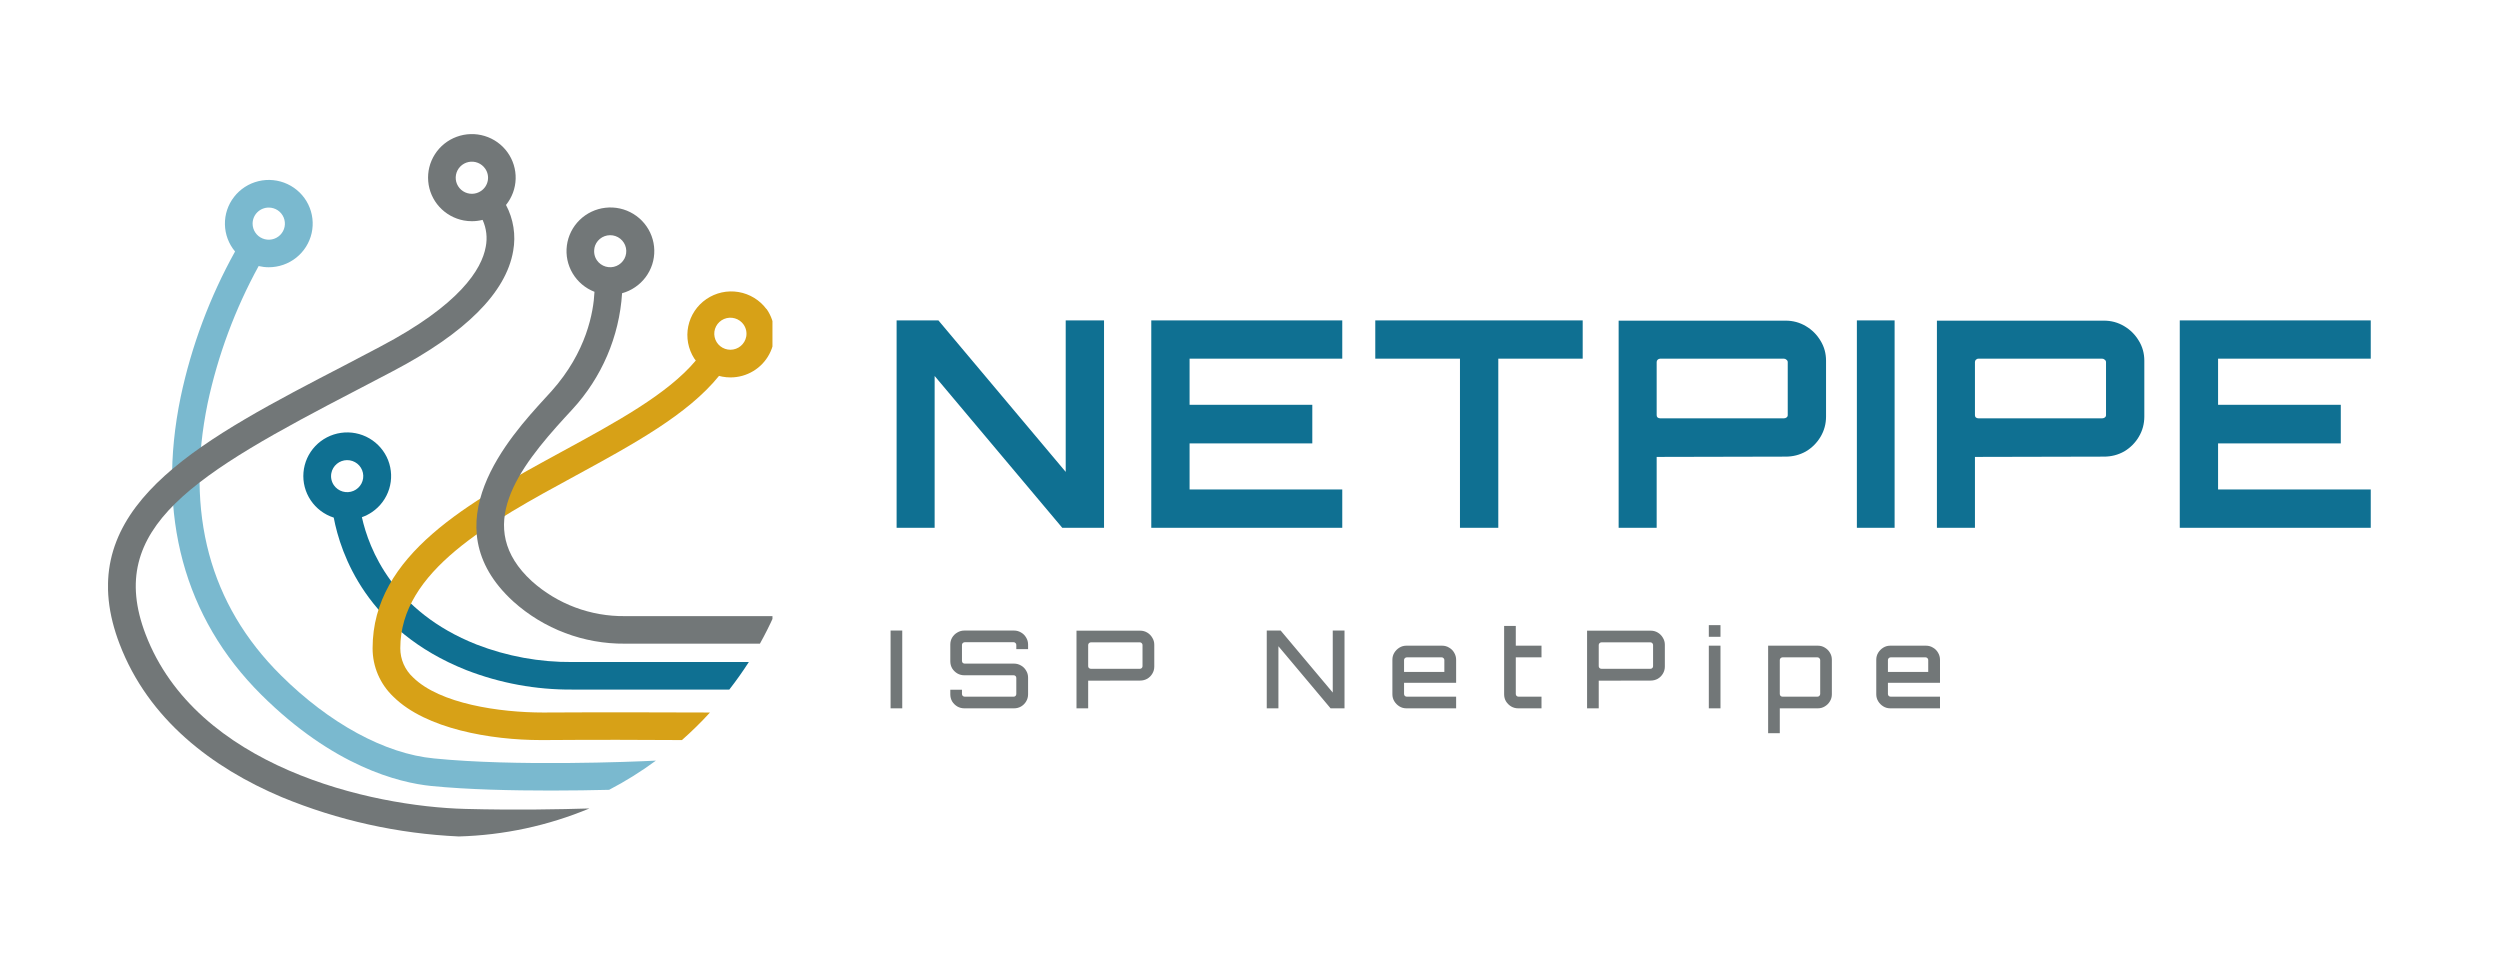 <svg width="180" height="70" viewBox="0 0 180 70" fill="none" xmlns="http://www.w3.org/2000/svg">
<g clip-path="url(#clip0_20_45)">
<path d="M41.221 47.666C38.857 47.686 36.511 47.258 34.308 46.403C28.313 44.03 26.565 39.532 26.056 37.238C26.314 37.147 26.558 37.024 26.784 36.871C27.374 36.47 27.809 35.883 28.02 35.204C28.231 34.526 28.204 33.797 27.945 33.135C27.685 32.473 27.208 31.919 26.591 31.561C25.974 31.203 25.254 31.064 24.547 31.166C23.841 31.268 23.189 31.604 22.7 32.121C22.21 32.638 21.911 33.304 21.851 34.012C21.791 34.72 21.973 35.427 22.369 36.018C22.764 36.609 23.35 37.05 24.029 37.268C24.521 39.859 26.399 45.395 33.567 48.244C36.002 49.192 38.596 49.669 41.211 49.649H52.51C53.009 49.01 53.477 48.349 53.916 47.666H41.221ZM23.856 34.069C23.906 33.806 24.046 33.569 24.251 33.398C24.457 33.227 24.716 33.132 24.984 33.129C25.253 33.127 25.513 33.216 25.723 33.383C25.932 33.55 26.076 33.785 26.131 34.046C26.186 34.307 26.149 34.579 26.025 34.815C25.901 35.052 25.698 35.239 25.452 35.343C25.205 35.448 24.929 35.465 24.672 35.39C24.414 35.316 24.191 35.154 24.039 34.934C23.953 34.809 23.892 34.668 23.861 34.52C23.829 34.371 23.828 34.218 23.856 34.069Z" fill="#0F7092"/>
<path d="M31.247 54.607C27.718 54.276 23.697 52.075 20.221 48.618C15.089 43.528 13.331 36.941 14.95 29.035C15.687 25.582 16.924 22.255 18.622 19.156C18.86 19.213 19.105 19.242 19.35 19.242C20.069 19.242 20.767 19 21.328 18.553C21.889 18.107 22.281 17.483 22.438 16.785C22.595 16.087 22.508 15.357 22.192 14.715C21.876 14.073 21.349 13.558 20.698 13.254C20.047 12.95 19.312 12.875 18.613 13.043C17.914 13.21 17.294 13.61 16.854 14.176C16.414 14.741 16.181 15.439 16.194 16.154C16.207 16.869 16.464 17.558 16.924 18.108C15.104 21.386 13.785 24.915 13.009 28.579C11.251 37.08 13.255 44.496 18.811 50.019C24.009 55.188 28.715 56.352 31.041 56.59C33.7 56.854 36.854 56.92 39.682 56.92C41.204 56.92 42.637 56.897 43.856 56.867C45.032 56.254 46.159 55.551 47.226 54.765C45.541 54.851 37.073 55.192 31.247 54.607ZM19.35 14.945C19.58 14.945 19.805 15.013 19.996 15.14C20.187 15.267 20.336 15.448 20.424 15.659C20.512 15.87 20.535 16.103 20.491 16.327C20.446 16.552 20.335 16.758 20.172 16.92C20.01 17.081 19.802 17.192 19.577 17.236C19.351 17.281 19.117 17.258 18.905 17.17C18.692 17.083 18.51 16.935 18.383 16.744C18.255 16.554 18.187 16.331 18.187 16.102C18.187 15.795 18.309 15.501 18.527 15.284C18.745 15.067 19.041 14.945 19.35 14.945Z" fill="#7AB9CF"/>
<path d="M33.501 58.242C26.664 58.067 14.125 55.221 10.48 45.663C7.538 37.959 14.032 34.135 25.767 28.043C26.598 27.613 27.429 27.177 28.293 26.721C33.527 23.975 36.442 21.059 36.95 18.062C37.152 16.933 36.97 15.77 36.432 14.757C36.864 14.222 37.109 13.561 37.127 12.875C37.146 12.189 36.937 11.515 36.534 10.958C36.131 10.401 35.556 9.991 34.895 9.791C34.236 9.59 33.528 9.611 32.88 9.849C32.233 10.087 31.682 10.529 31.312 11.109C30.942 11.688 30.773 12.372 30.832 13.056C30.89 13.739 31.172 14.385 31.635 14.894C32.098 15.403 32.716 15.747 33.394 15.874C33.588 15.909 33.785 15.927 33.983 15.927C34.24 15.926 34.497 15.894 34.747 15.831C35.024 16.439 35.103 17.119 34.973 17.774C34.68 19.387 33.118 21.942 27.362 24.966L24.846 26.288C14.73 31.533 5.927 36.098 8.11 44.8C8.246 45.331 8.412 45.853 8.609 46.364C10.689 51.817 15.302 55.288 20.284 57.393C24.336 59.068 28.651 60.026 33.035 60.225C36.267 60.136 39.455 59.452 42.437 58.209C40.347 58.272 37.156 58.338 33.501 58.242ZM34.631 13.752C34.441 13.881 34.217 13.951 33.987 13.954C33.757 13.956 33.531 13.891 33.339 13.766C33.146 13.641 32.995 13.462 32.904 13.252C32.814 13.041 32.788 12.809 32.831 12.584C32.873 12.36 32.981 12.152 33.142 11.989C33.303 11.825 33.508 11.712 33.733 11.665C33.958 11.618 34.192 11.638 34.406 11.723C34.619 11.808 34.803 11.954 34.933 12.142C35.02 12.267 35.082 12.408 35.114 12.557C35.146 12.706 35.148 12.86 35.12 13.01C35.092 13.16 35.034 13.302 34.95 13.43C34.866 13.557 34.758 13.666 34.631 13.752Z" fill="#727778"/>
<path d="M55.189 22.259C54.703 21.604 53.98 21.162 53.173 21.026C52.366 20.89 51.537 21.072 50.862 21.533C50.186 21.993 49.718 22.697 49.554 23.494C49.39 24.292 49.545 25.122 49.984 25.809C50.021 25.858 50.054 25.908 50.097 25.958C48.077 28.37 44.381 30.383 40.486 32.502C33.766 36.161 26.827 39.938 26.827 46.674C26.825 47.33 26.958 47.979 27.218 48.582C27.479 49.184 27.86 49.727 28.339 50.178C30.666 52.471 35.318 53.285 38.951 53.285H39.13C42.617 53.258 46.568 53.265 49.1 53.285C49.808 52.66 50.481 51.998 51.118 51.301C49.277 51.301 43.773 51.269 39.11 51.301C35.983 51.301 31.669 50.677 29.738 48.77C29.448 48.502 29.217 48.178 29.059 47.818C28.901 47.457 28.82 47.068 28.821 46.674C28.821 41.115 35.235 37.621 41.45 34.244C45.594 31.986 49.523 29.845 51.769 27.065L52.015 27.121C52.209 27.157 52.406 27.174 52.603 27.174C53.178 27.173 53.741 27.016 54.232 26.72C54.724 26.425 55.125 26.001 55.392 25.495C55.66 24.99 55.783 24.421 55.75 23.851C55.716 23.281 55.527 22.73 55.202 22.259H55.189ZM53.727 24.242C53.677 24.504 53.537 24.741 53.331 24.913C53.126 25.084 52.867 25.179 52.599 25.182C52.33 25.184 52.069 25.094 51.86 24.927C51.651 24.76 51.507 24.526 51.452 24.265C51.397 24.004 51.434 23.732 51.558 23.495C51.682 23.259 51.885 23.072 52.131 22.967C52.378 22.863 52.654 22.846 52.911 22.921C53.169 22.995 53.392 23.156 53.544 23.376C53.63 23.502 53.691 23.644 53.723 23.793C53.754 23.942 53.755 24.096 53.727 24.246V24.242Z" fill="#D7A117"/>
<path d="M45 44.361C42.527 44.391 40.134 43.494 38.296 41.849C34.072 37.982 37.316 33.725 40.689 30.04L41.198 29.488C43.324 27.187 44.592 24.231 44.79 21.112C45.125 21.021 45.441 20.874 45.727 20.679C46.311 20.284 46.745 19.706 46.96 19.037C47.175 18.367 47.158 17.646 46.912 16.987C46.667 16.329 46.206 15.771 45.604 15.403C45.003 15.035 44.294 14.878 43.593 14.958C42.891 15.037 42.236 15.348 41.732 15.841C41.229 16.333 40.906 16.98 40.815 17.676C40.724 18.373 40.871 19.08 41.231 19.684C41.591 20.288 42.145 20.755 42.803 21.01C42.733 22.474 42.235 25.336 39.709 28.162L39.22 28.698C36.738 31.414 30.912 37.777 36.95 43.3C39.153 45.285 42.027 46.371 45 46.344H54.714C55.075 45.698 55.407 45.037 55.711 44.361H45ZM42.793 17.873C42.843 17.611 42.982 17.374 43.188 17.203C43.394 17.032 43.653 16.937 43.921 16.934C44.189 16.931 44.45 17.021 44.659 17.188C44.868 17.355 45.013 17.589 45.068 17.85C45.123 18.111 45.085 18.384 44.961 18.62C44.837 18.857 44.635 19.043 44.388 19.148C44.142 19.253 43.866 19.27 43.608 19.195C43.351 19.12 43.127 18.959 42.976 18.739C42.891 18.613 42.831 18.472 42.801 18.324C42.771 18.175 42.77 18.022 42.8 17.873H42.793Z" fill="#727778"/>
</g>
<path d="M64.556 38V23.067H67.564L76.731 33.976V23.067H79.49V38H76.482L67.294 27.07V38H64.556ZM82.892 38V23.067H96.643V25.825H85.65V29.144H94.486V31.923H85.65V35.242H96.643V38H82.892ZM105.118 38V25.825H99.02V23.067H113.954V25.825H107.877V38H105.118ZM116.542 38V23.087H128.571C129.097 23.087 129.581 23.219 130.023 23.482C130.466 23.744 130.818 24.097 131.081 24.539C131.344 24.968 131.475 25.445 131.475 25.97V29.994C131.475 30.52 131.344 31.003 131.081 31.446C130.818 31.888 130.466 32.241 130.023 32.504C129.581 32.753 129.097 32.877 128.571 32.877L119.28 32.898V38H116.542ZM119.528 30.119H128.447C128.516 30.119 128.578 30.098 128.634 30.056C128.689 30.015 128.717 29.959 128.717 29.89V26.074C128.717 26.005 128.689 25.95 128.634 25.908C128.578 25.853 128.516 25.825 128.447 25.825H119.528C119.459 25.825 119.397 25.853 119.342 25.908C119.3 25.95 119.28 26.005 119.28 26.074V29.89C119.28 29.959 119.3 30.015 119.342 30.056C119.397 30.098 119.459 30.119 119.528 30.119ZM133.695 38V23.067H136.412V38H133.695ZM139.458 38V23.087H151.488C152.013 23.087 152.497 23.219 152.939 23.482C153.382 23.744 153.734 24.097 153.997 24.539C154.26 24.968 154.391 25.445 154.391 25.97V29.994C154.391 30.52 154.26 31.003 153.997 31.446C153.734 31.888 153.382 32.241 152.939 32.504C152.497 32.753 152.013 32.877 151.488 32.877L142.196 32.898V38H139.458ZM142.445 30.119H151.363C151.432 30.119 151.494 30.098 151.55 30.056C151.605 30.015 151.633 29.959 151.633 29.89V26.074C151.633 26.005 151.605 25.95 151.55 25.908C151.494 25.853 151.432 25.825 151.363 25.825H142.445C142.375 25.825 142.313 25.853 142.258 25.908C142.216 25.95 142.196 26.005 142.196 26.074V29.89C142.196 29.959 142.216 30.015 142.258 30.056C142.313 30.098 142.375 30.119 142.445 30.119ZM156.943 38V23.067H170.694V25.825H159.701V29.144H168.537V31.923H159.701V35.242H170.694V38H156.943Z" fill="#0F7092"/>
<path d="M64.122 51V45.4H64.962V51H64.122ZM69.433 51C69.252 51 69.083 50.956 68.928 50.868C68.772 50.774 68.648 50.653 68.555 50.502C68.466 50.347 68.422 50.176 68.422 49.989V49.662H69.262V49.966C69.262 50.017 69.28 50.064 69.317 50.106C69.358 50.142 69.405 50.16 69.457 50.16H72.988C73.04 50.16 73.084 50.142 73.12 50.106C73.156 50.064 73.174 50.017 73.174 49.966V48.814C73.174 48.757 73.156 48.711 73.12 48.674C73.084 48.638 73.04 48.62 72.988 48.62H69.433C69.252 48.62 69.083 48.576 68.928 48.488C68.772 48.394 68.648 48.273 68.555 48.122C68.466 47.967 68.422 47.796 68.422 47.609V46.411C68.422 46.224 68.466 46.056 68.555 45.906C68.648 45.75 68.772 45.628 68.928 45.54C69.083 45.447 69.252 45.4 69.433 45.4H73.011C73.193 45.4 73.361 45.447 73.517 45.54C73.672 45.628 73.794 45.75 73.882 45.906C73.976 46.056 74.022 46.224 74.022 46.411V46.738H73.174V46.434C73.174 46.383 73.156 46.339 73.12 46.302C73.084 46.261 73.04 46.24 72.988 46.24H69.457C69.405 46.24 69.358 46.261 69.317 46.302C69.28 46.339 69.262 46.383 69.262 46.434V47.586C69.262 47.643 69.28 47.689 69.317 47.726C69.358 47.762 69.405 47.78 69.457 47.78H73.011C73.193 47.78 73.361 47.827 73.517 47.92C73.672 48.008 73.794 48.13 73.882 48.286C73.976 48.436 74.022 48.604 74.022 48.791V49.989C74.022 50.176 73.976 50.347 73.882 50.502C73.794 50.653 73.672 50.774 73.517 50.868C73.361 50.956 73.193 51 73.011 51H69.433ZM77.508 51V45.408H82.09C82.276 45.408 82.447 45.454 82.603 45.548C82.758 45.641 82.88 45.766 82.968 45.921C83.062 46.072 83.108 46.237 83.108 46.419V47.99C83.108 48.177 83.062 48.348 82.968 48.503C82.88 48.654 82.758 48.776 82.603 48.869C82.447 48.957 82.276 49.001 82.09 49.001L78.348 49.009V51H77.508ZM78.543 48.153H82.074C82.126 48.153 82.17 48.135 82.206 48.099C82.243 48.063 82.261 48.019 82.261 47.967V46.442C82.261 46.39 82.243 46.346 82.206 46.31C82.17 46.269 82.126 46.248 82.074 46.248H78.543C78.491 46.248 78.444 46.269 78.403 46.31C78.367 46.346 78.348 46.39 78.348 46.442V47.967C78.348 48.019 78.367 48.063 78.403 48.099C78.444 48.135 78.491 48.153 78.543 48.153ZM91.206 51V45.4H92.209L95.958 49.864V45.4H96.805V51H95.802L92.046 46.528V51H91.206ZM101.263 51C101.076 51 100.908 50.953 100.758 50.86C100.607 50.767 100.485 50.645 100.392 50.494C100.299 50.344 100.252 50.176 100.252 49.989V47.5C100.252 47.313 100.299 47.145 100.392 46.994C100.485 46.844 100.607 46.722 100.758 46.629C100.908 46.536 101.076 46.489 101.263 46.489H103.83C104.016 46.489 104.185 46.536 104.335 46.629C104.491 46.717 104.613 46.839 104.701 46.994C104.794 47.15 104.841 47.319 104.841 47.5V49.164H101.092V49.966C101.092 50.017 101.11 50.064 101.146 50.106C101.188 50.142 101.235 50.16 101.286 50.16H104.841V51H101.263ZM101.092 48.379H103.993V47.523C103.993 47.471 103.975 47.427 103.939 47.391C103.902 47.35 103.858 47.329 103.806 47.329H101.286C101.235 47.329 101.188 47.35 101.146 47.391C101.11 47.427 101.092 47.471 101.092 47.523V48.379ZM109.308 51C109.122 51 108.951 50.953 108.795 50.86C108.645 50.767 108.523 50.645 108.429 50.494C108.341 50.344 108.297 50.176 108.297 49.989V45.066H109.137V46.489H110.988V47.329H109.137V49.966C109.137 50.017 109.155 50.064 109.192 50.106C109.233 50.142 109.28 50.16 109.332 50.16H110.988V51H109.308ZM114.269 51V45.408H118.85C119.037 45.408 119.208 45.454 119.364 45.548C119.519 45.641 119.641 45.766 119.729 45.921C119.822 46.072 119.869 46.237 119.869 46.419V47.99C119.869 48.177 119.822 48.348 119.729 48.503C119.641 48.654 119.519 48.776 119.364 48.869C119.208 48.957 119.037 49.001 118.85 49.001L115.109 49.009V51H114.269ZM115.304 48.153H118.835C118.886 48.153 118.931 48.135 118.967 48.099C119.003 48.063 119.021 48.019 119.021 47.967V46.442C119.021 46.39 119.003 46.346 118.967 46.31C118.931 46.269 118.886 46.248 118.835 46.248H115.304C115.252 46.248 115.205 46.269 115.164 46.31C115.127 46.346 115.109 46.39 115.109 46.442V47.967C115.109 48.019 115.127 48.063 115.164 48.099C115.205 48.135 115.252 48.153 115.304 48.153ZM123.035 51V46.489H123.875V51H123.035ZM123.035 45.851V45.011H123.875V45.851H123.035ZM127.305 52.789V46.489H130.883C131.069 46.489 131.238 46.536 131.388 46.629C131.544 46.722 131.666 46.844 131.754 46.994C131.847 47.145 131.894 47.313 131.894 47.5V49.989C131.894 50.176 131.847 50.344 131.754 50.494C131.666 50.645 131.544 50.767 131.388 50.86C131.238 50.953 131.069 51 130.883 51H128.145V52.789H127.305ZM128.339 50.16H130.859C130.911 50.16 130.955 50.142 130.992 50.106C131.033 50.064 131.054 50.017 131.054 49.966V47.523C131.054 47.471 131.033 47.427 130.992 47.391C130.955 47.35 130.911 47.329 130.859 47.329H128.339C128.288 47.329 128.241 47.35 128.199 47.391C128.163 47.427 128.145 47.471 128.145 47.523V49.966C128.145 50.017 128.163 50.064 128.199 50.106C128.241 50.142 128.288 50.16 128.339 50.16ZM136.102 51C135.915 51 135.747 50.953 135.597 50.86C135.446 50.767 135.324 50.645 135.231 50.494C135.138 50.344 135.091 50.176 135.091 49.989V47.5C135.091 47.313 135.138 47.145 135.231 46.994C135.324 46.844 135.446 46.722 135.597 46.629C135.747 46.536 135.915 46.489 136.102 46.489H138.669C138.855 46.489 139.024 46.536 139.174 46.629C139.33 46.717 139.452 46.839 139.54 46.994C139.633 47.15 139.68 47.319 139.68 47.5V49.164H135.931V49.966C135.931 50.017 135.949 50.064 135.985 50.106C136.027 50.142 136.074 50.16 136.125 50.16H139.68V51H136.102ZM135.931 48.379H138.832V47.523C138.832 47.471 138.814 47.427 138.778 47.391C138.741 47.35 138.697 47.329 138.645 47.329H136.125C136.074 47.329 136.027 47.35 135.985 47.391C135.949 47.427 135.931 47.471 135.931 47.523V48.379Z" fill="#727778"/>
<defs>
<clipPath id="clip0_20_45">
<rect width="47.839" height="50.687" fill="white" transform="translate(7.778 9.657)"/>
</clipPath>
</defs>
</svg>
